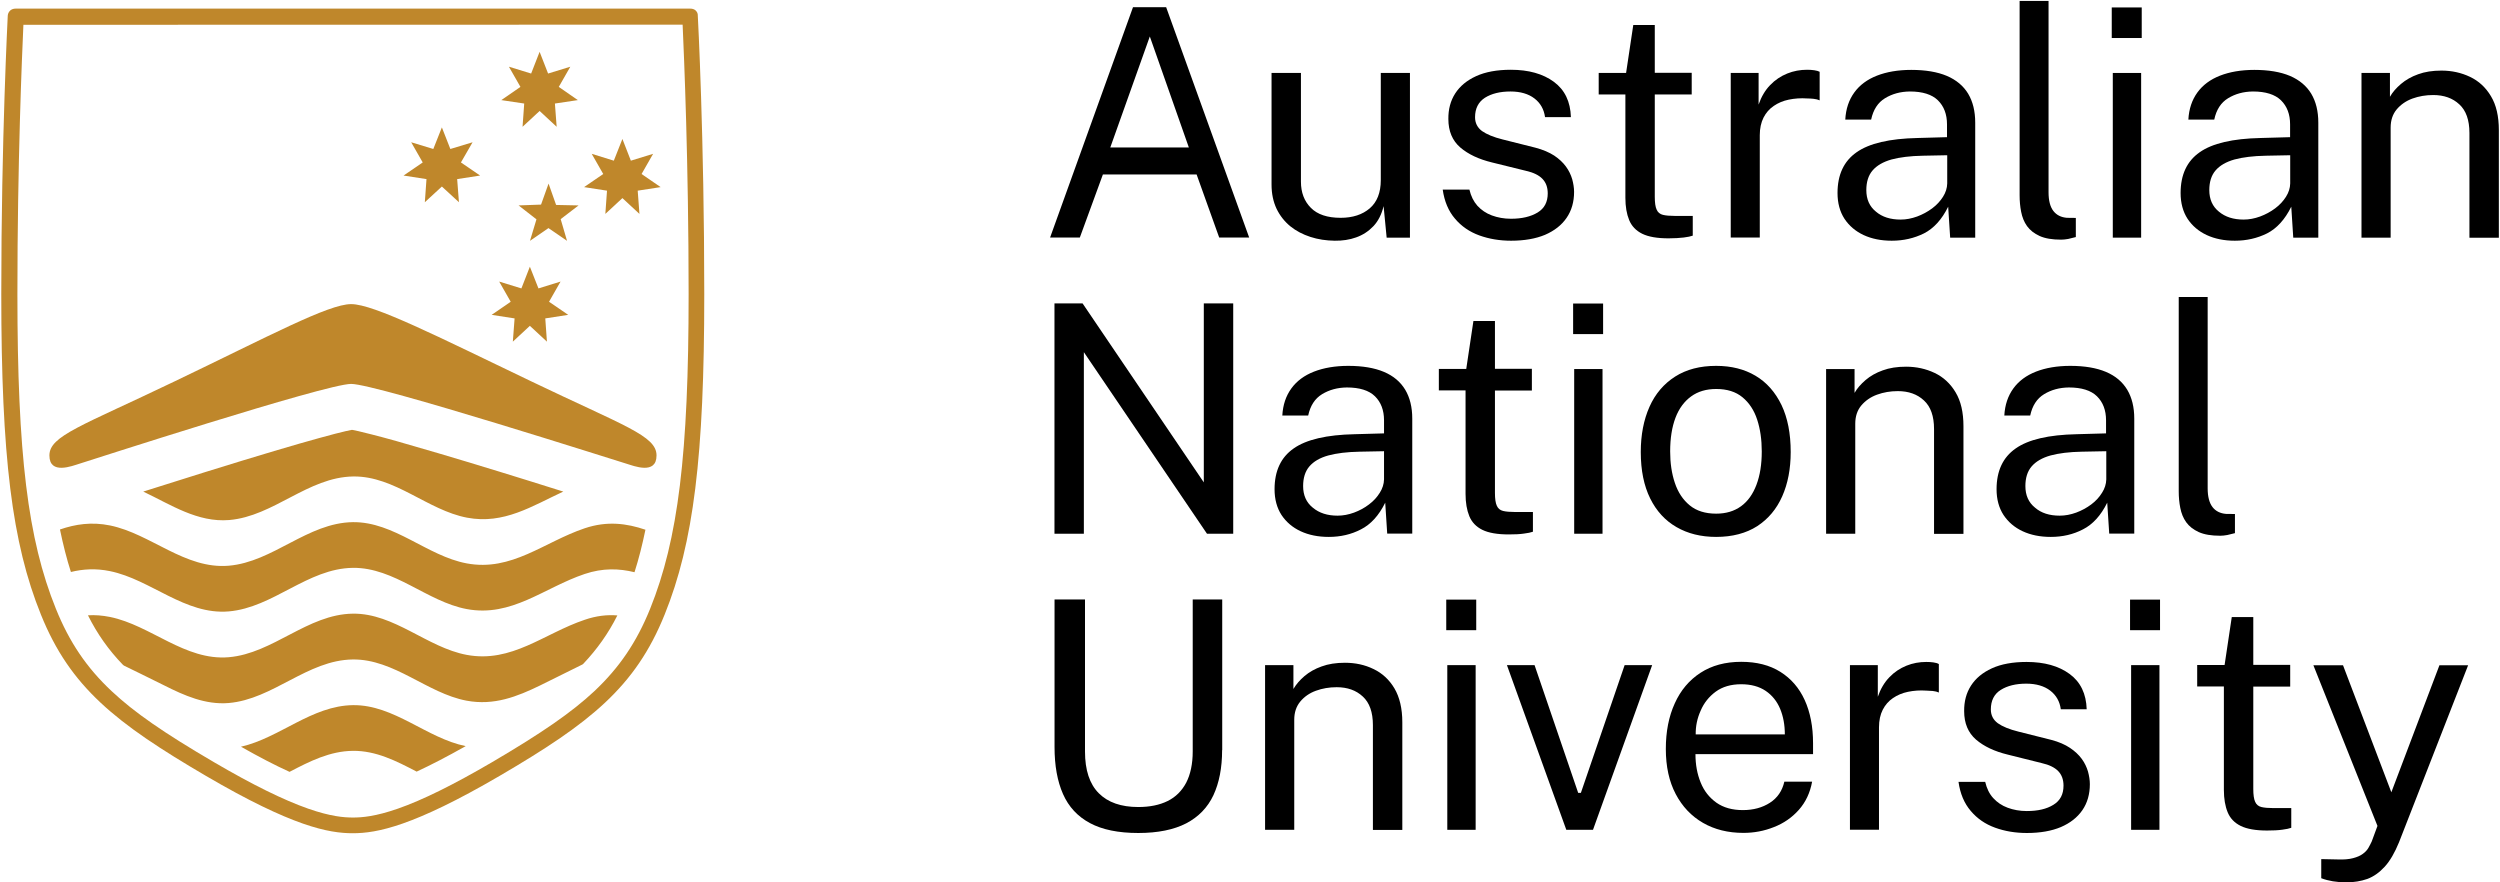 <svg width="136" height="48" viewBox="0 0 136 48" fill="none" xmlns="http://www.w3.org/2000/svg">
<g clip-path="url(#clip0_2851_64)">
<path d="M57.125 12.921L61.635 0.392H63.439L67.955 12.921H66.324L65.096 9.492H59.997L58.743 12.921H57.125ZM60.4 8.021H64.673L62.55 1.984L60.4 8.021Z" fill="black"/>
<path d="M72.607 13.095C72.14 13.088 71.705 13.024 71.289 12.889C70.874 12.754 70.515 12.568 70.195 12.311C69.882 12.054 69.632 11.74 69.447 11.361C69.268 10.982 69.172 10.545 69.172 10.038V3.969H70.771V9.884C70.771 10.468 70.95 10.943 71.308 11.303C71.667 11.669 72.21 11.849 72.933 11.849C73.586 11.849 74.117 11.675 74.513 11.335C74.91 10.995 75.115 10.481 75.115 9.8V3.969H76.701V12.928H75.434L75.268 11.213C75.159 11.663 74.974 12.029 74.712 12.305C74.449 12.581 74.136 12.787 73.771 12.915C73.419 13.043 73.023 13.101 72.607 13.095Z" fill="black"/>
<path d="M82.201 13.095C81.581 13.095 81.005 12.998 80.474 12.806C79.943 12.613 79.501 12.311 79.15 11.894C78.798 11.483 78.574 10.956 78.484 10.314H79.936C80.02 10.667 80.16 10.956 80.371 11.194C80.583 11.425 80.845 11.605 81.158 11.72C81.472 11.836 81.817 11.9 82.195 11.9C82.796 11.9 83.276 11.785 83.647 11.56C84.018 11.335 84.197 10.988 84.197 10.52C84.197 10.192 84.101 9.929 83.909 9.73C83.717 9.53 83.416 9.383 83.013 9.293L81.165 8.837C80.448 8.663 79.873 8.394 79.438 8.021C79.009 7.649 78.791 7.135 78.791 6.473C78.785 5.947 78.907 5.484 79.162 5.086C79.418 4.688 79.796 4.373 80.301 4.142C80.806 3.911 81.44 3.795 82.188 3.795C83.154 3.795 83.935 4.014 84.529 4.45C85.124 4.887 85.431 5.529 85.457 6.371H84.05C83.992 5.947 83.8 5.606 83.474 5.356C83.148 5.106 82.713 4.977 82.169 4.977C81.6 4.977 81.139 5.093 80.781 5.317C80.423 5.549 80.243 5.902 80.243 6.377C80.243 6.692 80.371 6.942 80.621 7.129C80.877 7.308 81.248 7.463 81.74 7.585L83.525 8.034C83.941 8.143 84.28 8.291 84.549 8.464C84.817 8.644 85.028 8.843 85.188 9.062C85.348 9.28 85.457 9.511 85.528 9.749C85.591 9.986 85.63 10.218 85.63 10.436C85.63 10.982 85.496 11.457 85.22 11.855C84.945 12.254 84.555 12.555 84.05 12.774C83.544 12.986 82.924 13.095 82.201 13.095Z" fill="black"/>
<path d="M92.029 5.138H90.02V10.706C90.02 11.02 90.052 11.258 90.123 11.406C90.186 11.553 90.302 11.65 90.462 11.688C90.621 11.727 90.839 11.746 91.114 11.746H92.086V12.819C91.978 12.857 91.811 12.896 91.594 12.921C91.37 12.947 91.095 12.966 90.769 12.966C90.154 12.966 89.675 12.883 89.336 12.716C88.997 12.549 88.76 12.298 88.626 11.971C88.491 11.643 88.421 11.239 88.421 10.757V5.138H86.969V3.969H88.459L88.85 1.361H90.02V3.962H92.029V5.138Z" fill="black"/>
<path d="M94.152 12.921V3.969H95.668V5.69C95.816 5.26 96.027 4.906 96.295 4.63C96.564 4.348 96.877 4.142 97.223 4.001C97.568 3.86 97.933 3.795 98.304 3.795C98.438 3.795 98.566 3.802 98.694 3.821C98.822 3.84 98.918 3.866 98.989 3.905V5.459C98.905 5.42 98.79 5.388 98.656 5.375C98.522 5.362 98.406 5.356 98.317 5.356C97.959 5.33 97.626 5.356 97.312 5.42C96.999 5.484 96.73 5.6 96.494 5.761C96.257 5.921 96.071 6.133 95.937 6.396C95.803 6.66 95.732 6.981 95.732 7.353V12.921H94.152Z" fill="black"/>
<path d="M102.91 13.095C102.334 13.095 101.822 12.992 101.381 12.787C100.94 12.581 100.594 12.286 100.338 11.9C100.089 11.515 99.961 11.046 99.961 10.5C99.961 9.505 100.306 8.766 100.997 8.284C101.688 7.796 102.795 7.54 104.317 7.507L105.917 7.462V6.762C105.917 6.217 105.75 5.78 105.424 5.459C105.098 5.138 104.586 4.977 103.895 4.977C103.383 4.983 102.936 5.105 102.545 5.343C102.155 5.581 101.906 5.966 101.79 6.506H100.383C100.415 5.921 100.581 5.433 100.876 5.028C101.17 4.624 101.579 4.322 102.104 4.116C102.628 3.911 103.255 3.802 103.972 3.802C104.746 3.802 105.392 3.911 105.91 4.129C106.422 4.348 106.812 4.675 107.068 5.099C107.324 5.529 107.452 6.05 107.452 6.673V12.928H106.089L105.981 11.245C105.635 11.945 105.194 12.427 104.663 12.697C104.132 12.96 103.55 13.095 102.91 13.095ZM103.396 11.945C103.697 11.945 103.991 11.887 104.292 11.778C104.586 11.669 104.861 11.521 105.111 11.335C105.36 11.149 105.552 10.937 105.699 10.706C105.846 10.475 105.923 10.23 105.929 9.98V8.445L104.599 8.471C103.921 8.484 103.351 8.554 102.897 8.676C102.443 8.805 102.098 9.004 101.867 9.274C101.637 9.543 101.528 9.903 101.528 10.34C101.528 10.841 101.701 11.232 102.053 11.515C102.392 11.804 102.84 11.945 103.396 11.945Z" fill="black"/>
<path d="M112.125 13.037C111.639 13.037 111.255 12.973 110.955 12.838C110.66 12.703 110.43 12.523 110.27 12.299C110.11 12.074 110.008 11.817 109.95 11.521C109.893 11.232 109.867 10.931 109.867 10.616V0.051H111.441V10.462C111.441 10.911 111.53 11.252 111.703 11.476C111.876 11.701 112.125 11.823 112.439 11.849L112.925 11.855V12.896C112.791 12.934 112.656 12.966 112.509 12.999C112.368 13.024 112.24 13.037 112.125 13.037Z" fill="black"/>
<path d="M116.51 0.405V2.068H114.879V0.405H116.51ZM116.478 3.969V12.928H114.936V3.969H116.478Z" fill="black"/>
<path d="M121.574 13.095C120.998 13.095 120.487 12.992 120.045 12.787C119.604 12.581 119.258 12.286 119.002 11.9C118.753 11.515 118.625 11.046 118.625 10.5C118.625 9.505 118.97 8.766 119.661 8.284C120.352 7.796 121.459 7.54 122.981 7.507L124.581 7.462V6.762C124.581 6.217 124.414 5.78 124.088 5.459C123.762 5.138 123.25 4.977 122.559 4.977C122.047 4.983 121.6 5.105 121.209 5.343C120.819 5.581 120.57 5.966 120.455 6.506H119.047C119.079 5.921 119.246 5.433 119.54 5.028C119.834 4.624 120.243 4.322 120.768 4.116C121.293 3.911 121.919 3.802 122.636 3.802C123.41 3.802 124.056 3.911 124.574 4.129C125.086 4.348 125.476 4.675 125.732 5.099C125.988 5.529 126.116 6.05 126.116 6.673V12.928H124.753L124.645 11.245C124.299 11.945 123.858 12.427 123.327 12.697C122.796 12.96 122.214 13.095 121.574 13.095ZM122.054 11.945C122.354 11.945 122.649 11.887 122.949 11.778C123.244 11.669 123.519 11.521 123.768 11.335C124.018 11.149 124.21 10.937 124.357 10.706C124.504 10.475 124.581 10.23 124.587 9.98V8.445L123.256 8.471C122.578 8.484 122.009 8.554 121.555 8.676C121.101 8.805 120.755 9.004 120.525 9.274C120.295 9.543 120.186 9.903 120.186 10.34C120.186 10.841 120.359 11.232 120.71 11.515C121.056 11.804 121.504 11.945 122.054 11.945Z" fill="black"/>
<path d="M128.465 12.921V3.969H130.013V5.266C130.154 5.016 130.358 4.784 130.614 4.566C130.87 4.348 131.184 4.168 131.548 4.039C131.913 3.905 132.335 3.84 132.815 3.84C133.378 3.84 133.896 3.956 134.369 4.181C134.843 4.405 135.226 4.759 135.508 5.234C135.796 5.709 135.937 6.326 135.937 7.077V12.934H134.337V7.231C134.337 6.531 134.152 6.011 133.787 5.677C133.423 5.337 132.949 5.17 132.367 5.17C131.964 5.17 131.587 5.234 131.235 5.362C130.883 5.491 130.601 5.69 130.378 5.953C130.16 6.217 130.051 6.544 130.051 6.942V12.928H128.465V12.921Z" fill="black"/>
<path d="M65.487 16.505H67.087V29.035H65.66L58.962 19.157V29.035H57.363V16.505H58.892L65.487 26.241V16.505Z" fill="black"/>
<path d="M72.285 29.208C71.709 29.208 71.198 29.106 70.756 28.9C70.315 28.695 69.969 28.399 69.713 28.014C69.464 27.629 69.336 27.16 69.336 26.614C69.336 25.618 69.681 24.88 70.372 24.398C71.063 23.91 72.17 23.653 73.692 23.621L75.291 23.576V22.863C75.291 22.317 75.125 21.881 74.799 21.559C74.473 21.238 73.961 21.078 73.27 21.078C72.758 21.084 72.311 21.206 71.92 21.444C71.53 21.682 71.281 22.067 71.165 22.606H69.758C69.79 22.022 69.956 21.534 70.251 21.129C70.545 20.725 70.954 20.423 71.479 20.217C72.004 20.012 72.63 19.903 73.347 19.903C74.121 19.903 74.767 20.012 75.285 20.23C75.803 20.448 76.187 20.776 76.443 21.2C76.699 21.63 76.827 22.15 76.827 22.773V29.029H75.464L75.356 27.346C75.01 28.046 74.569 28.528 74.038 28.797C73.507 29.074 72.925 29.208 72.285 29.208ZM72.765 28.052C73.065 28.052 73.36 27.995 73.66 27.886C73.955 27.776 74.23 27.629 74.473 27.442C74.722 27.256 74.914 27.044 75.061 26.806C75.208 26.575 75.285 26.331 75.291 26.081V24.546L73.961 24.572C73.283 24.584 72.713 24.655 72.259 24.777C71.799 24.905 71.46 25.105 71.229 25.374C70.999 25.644 70.89 26.004 70.89 26.441C70.89 26.941 71.063 27.333 71.415 27.616C71.767 27.911 72.215 28.052 72.765 28.052Z" fill="black"/>
<path d="M83.334 21.245H81.325V26.813C81.325 27.127 81.357 27.365 81.427 27.513C81.491 27.66 81.606 27.757 81.766 27.795C81.926 27.834 82.144 27.853 82.419 27.853H83.391V28.926C83.282 28.964 83.116 29.003 82.898 29.028C82.675 29.061 82.4 29.073 82.073 29.073C81.459 29.073 80.979 28.99 80.64 28.823C80.301 28.656 80.065 28.405 79.93 28.078C79.796 27.75 79.726 27.346 79.726 26.864V21.238H78.273V20.069H79.764L80.154 17.462H81.325V20.063H83.334V21.245Z" fill="black"/>
<path d="M87.209 16.512V18.175H85.578V16.512H87.209ZM87.177 20.076V29.035H85.636V20.076H87.177Z" fill="black"/>
<path d="M93.358 29.208C92.533 29.208 91.817 29.029 91.203 28.675C90.588 28.322 90.109 27.802 89.77 27.115C89.43 26.428 89.258 25.586 89.258 24.591C89.258 23.653 89.418 22.838 89.731 22.131C90.045 21.425 90.512 20.879 91.126 20.487C91.74 20.095 92.482 19.903 93.358 19.903C94.183 19.903 94.894 20.082 95.501 20.442C96.109 20.802 96.576 21.335 96.915 22.035C97.248 22.735 97.414 23.582 97.414 24.591C97.414 25.503 97.26 26.306 96.953 26.999C96.646 27.693 96.192 28.232 95.591 28.624C94.99 29.009 94.241 29.208 93.358 29.208ZM93.358 27.943C93.896 27.943 94.343 27.808 94.714 27.539C95.085 27.269 95.361 26.877 95.552 26.37C95.744 25.862 95.84 25.259 95.84 24.559C95.84 23.916 95.757 23.338 95.591 22.831C95.424 22.317 95.156 21.913 94.791 21.611C94.427 21.309 93.947 21.161 93.365 21.161C92.821 21.161 92.367 21.296 91.996 21.566C91.625 21.836 91.337 22.221 91.145 22.728C90.953 23.236 90.857 23.846 90.857 24.559C90.857 25.188 90.94 25.76 91.113 26.273C91.286 26.787 91.554 27.192 91.925 27.494C92.284 27.789 92.763 27.943 93.358 27.943Z" fill="black"/>
<path d="M99.34 29.035V20.076H100.888V21.373C101.029 21.123 101.233 20.892 101.489 20.673C101.745 20.455 102.059 20.275 102.423 20.147C102.788 20.012 103.21 19.948 103.69 19.948C104.253 19.948 104.771 20.063 105.244 20.288C105.718 20.513 106.101 20.866 106.383 21.341C106.671 21.816 106.812 22.433 106.812 23.184V29.041H105.212V23.338C105.212 22.638 105.027 22.118 104.662 21.784C104.298 21.444 103.824 21.277 103.242 21.277C102.839 21.277 102.462 21.341 102.11 21.47C101.758 21.598 101.476 21.797 101.253 22.06C101.035 22.324 100.926 22.651 100.926 23.049V29.035H99.34Z" fill="black"/>
<path d="M111.562 29.208C110.987 29.208 110.475 29.106 110.033 28.9C109.592 28.695 109.247 28.399 108.991 28.014C108.741 27.629 108.613 27.16 108.613 26.614C108.613 25.618 108.959 24.88 109.65 24.398C110.34 23.91 111.447 23.653 112.97 23.621L114.569 23.576V22.863C114.569 22.317 114.403 21.881 114.076 21.559C113.75 21.238 113.238 21.078 112.547 21.078C112.036 21.084 111.588 21.206 111.198 21.444C110.807 21.682 110.558 22.067 110.443 22.606H109.035C109.067 22.022 109.234 21.534 109.528 21.129C109.822 20.725 110.232 20.423 110.756 20.217C111.281 20.012 111.908 19.903 112.624 19.903C113.398 19.903 114.044 20.012 114.562 20.23C115.081 20.448 115.464 20.776 115.72 21.2C115.976 21.63 116.104 22.15 116.104 22.773V29.029H114.742L114.633 27.346C114.287 28.046 113.846 28.528 113.315 28.797C112.784 29.074 112.202 29.208 111.562 29.208ZM112.048 28.052C112.349 28.052 112.643 27.995 112.944 27.886C113.238 27.776 113.513 27.629 113.763 27.442C114.012 27.256 114.204 27.044 114.351 26.806C114.499 26.575 114.575 26.331 114.582 26.081V24.546L113.251 24.572C112.573 24.584 112.004 24.655 111.55 24.777C111.095 24.905 110.75 25.105 110.52 25.374C110.289 25.644 110.181 26.004 110.181 26.441C110.181 26.941 110.353 27.333 110.705 27.616C111.044 27.911 111.492 28.052 112.048 28.052Z" fill="black"/>
<path d="M120.782 29.144C120.295 29.144 119.912 29.08 119.611 28.945C119.317 28.81 119.086 28.63 118.926 28.405C118.767 28.181 118.664 27.924 118.607 27.628C118.549 27.339 118.523 27.038 118.523 26.723V16.158H120.097V26.569C120.097 27.018 120.187 27.359 120.359 27.583C120.532 27.808 120.782 27.93 121.095 27.956L121.581 27.962V29.003C121.447 29.041 121.313 29.073 121.165 29.105C121.025 29.131 120.897 29.144 120.782 29.144Z" fill="black"/>
<path d="M66.483 40.807C66.483 41.77 66.323 42.586 66.01 43.26C65.696 43.928 65.197 44.442 64.532 44.789C63.86 45.136 62.99 45.315 61.922 45.315C60.841 45.315 59.964 45.136 59.293 44.776C58.621 44.416 58.135 43.89 57.828 43.196C57.521 42.502 57.367 41.648 57.367 40.64V32.612H59.024V40.884C59.024 41.892 59.273 42.65 59.773 43.151C60.271 43.652 60.988 43.902 61.922 43.902C62.549 43.902 63.08 43.793 63.521 43.575C63.962 43.356 64.295 43.023 64.532 42.573C64.762 42.123 64.884 41.558 64.884 40.877V32.612H66.489V40.807H66.483Z" fill="black"/>
<path d="M68.82 45.142V36.183H70.362V37.48C70.509 37.23 70.707 36.998 70.963 36.78C71.219 36.562 71.533 36.382 71.897 36.254C72.262 36.119 72.684 36.054 73.164 36.054C73.727 36.054 74.245 36.164 74.718 36.395C75.192 36.62 75.576 36.973 75.857 37.448C76.138 37.923 76.286 38.54 76.286 39.291V45.148H74.686V39.445C74.686 38.745 74.501 38.225 74.136 37.891C73.772 37.551 73.298 37.384 72.716 37.384C72.313 37.384 71.936 37.448 71.584 37.577C71.232 37.705 70.951 37.904 70.733 38.167C70.516 38.431 70.407 38.758 70.407 39.156V45.142H68.82Z" fill="black"/>
<path d="M80.307 32.619V34.282H78.676V32.619H80.307ZM80.275 36.183V45.142H78.733V36.183H80.275Z" fill="black"/>
<path d="M89.877 36.183L86.659 45.142H85.207L81.977 36.183H83.48L85.853 43.132H86L88.38 36.183H89.877Z" fill="black"/>
<path d="M92.233 41.032C92.233 41.597 92.329 42.111 92.515 42.567C92.7 43.029 92.988 43.389 93.372 43.665C93.756 43.935 94.235 44.069 94.811 44.069C95.38 44.069 95.873 43.935 96.282 43.671C96.692 43.408 96.954 43.023 97.069 42.522H98.579C98.47 43.126 98.227 43.639 97.856 44.057C97.485 44.474 97.031 44.789 96.5 44.994C95.969 45.206 95.419 45.309 94.843 45.309C94.011 45.309 93.276 45.129 92.642 44.763C92.009 44.397 91.517 43.877 91.158 43.196C90.8 42.515 90.621 41.7 90.621 40.743C90.621 39.799 90.781 38.977 91.107 38.264C91.427 37.551 91.894 36.999 92.508 36.6C93.122 36.202 93.858 36.003 94.722 36.003C95.56 36.003 96.27 36.183 96.852 36.549C97.434 36.915 97.875 37.422 98.176 38.084C98.477 38.745 98.63 39.529 98.63 40.434V41.025H92.233V41.032ZM92.246 39.953H97.095C97.095 39.439 97.012 38.977 96.839 38.559C96.666 38.148 96.404 37.821 96.052 37.583C95.7 37.345 95.252 37.223 94.722 37.223C94.165 37.223 93.704 37.358 93.333 37.628C92.969 37.898 92.694 38.238 92.515 38.662C92.329 39.073 92.24 39.503 92.246 39.953Z" fill="black"/>
<path d="M100.637 45.142V36.183H102.153V37.904C102.3 37.48 102.511 37.121 102.78 36.844C103.048 36.562 103.362 36.356 103.707 36.215C104.053 36.074 104.417 36.01 104.788 36.01C104.923 36.01 105.051 36.016 105.179 36.035C105.307 36.054 105.402 36.08 105.473 36.125V37.673C105.39 37.634 105.275 37.602 105.14 37.589C105.006 37.577 104.891 37.57 104.801 37.57C104.443 37.544 104.11 37.57 103.797 37.634C103.483 37.699 103.215 37.814 102.978 37.975C102.741 38.135 102.556 38.347 102.421 38.611C102.287 38.874 102.217 39.195 102.217 39.568V45.136H100.637V45.142Z" fill="black"/>
<path d="M110.26 45.315C109.639 45.315 109.063 45.219 108.532 45.026C108.001 44.834 107.56 44.532 107.208 44.114C106.856 43.703 106.633 43.177 106.543 42.535H107.995C108.078 42.888 108.219 43.183 108.43 43.414C108.641 43.646 108.903 43.825 109.217 43.941C109.53 44.057 109.876 44.121 110.253 44.121C110.855 44.121 111.334 44.012 111.705 43.781C112.076 43.556 112.255 43.209 112.255 42.74C112.255 42.413 112.16 42.149 111.968 41.95C111.776 41.751 111.475 41.603 111.072 41.513L109.223 41.051C108.507 40.878 107.931 40.608 107.496 40.235C107.068 39.863 106.85 39.349 106.85 38.688C106.844 38.161 106.965 37.699 107.221 37.3C107.477 36.902 107.854 36.587 108.36 36.356C108.865 36.125 109.498 36.01 110.247 36.01C111.213 36.01 111.993 36.228 112.588 36.665C113.183 37.101 113.49 37.743 113.516 38.585H112.108C112.051 38.161 111.859 37.821 111.533 37.57C111.206 37.32 110.771 37.191 110.228 37.191C109.658 37.191 109.198 37.307 108.839 37.532C108.481 37.756 108.302 38.116 108.302 38.591C108.302 38.912 108.43 39.156 108.68 39.343C108.935 39.523 109.306 39.677 109.799 39.799L111.584 40.248C112 40.357 112.339 40.505 112.607 40.685C112.876 40.865 113.087 41.064 113.247 41.282C113.407 41.501 113.516 41.732 113.586 41.969C113.65 42.207 113.688 42.438 113.688 42.657C113.688 43.203 113.554 43.678 113.279 44.076C113.004 44.474 112.614 44.776 112.108 44.994C111.603 45.206 110.989 45.315 110.26 45.315Z" fill="black"/>
<path d="M117.506 32.619V34.282H115.875V32.619H117.506ZM117.474 36.183V45.142H115.933V36.183H117.474Z" fill="black"/>
<path d="M124.587 37.352H122.579V42.92C122.579 43.235 122.611 43.472 122.681 43.62C122.745 43.768 122.86 43.864 123.02 43.903C123.18 43.941 123.398 43.96 123.673 43.96H124.645V45.033C124.536 45.071 124.37 45.11 124.152 45.136C123.928 45.168 123.653 45.181 123.327 45.181C122.713 45.181 122.233 45.097 121.894 44.93C121.555 44.763 121.318 44.513 121.184 44.185C121.05 43.858 120.979 43.453 120.979 42.971V37.345H119.527V36.176H121.018L121.408 33.569H122.579V36.17H124.587V37.352Z" fill="black"/>
<path d="M127.645 48C127.121 48 126.666 47.923 126.276 47.775V46.735L127.185 46.754C127.517 46.767 127.792 46.741 128.01 46.683C128.227 46.626 128.406 46.549 128.534 46.452C128.669 46.356 128.771 46.247 128.841 46.125C128.912 46.003 128.969 45.887 129.021 45.778L129.334 44.93L125.848 36.19H127.46L130.089 43.1L132.705 36.19H134.266L130.505 45.823C130.274 46.388 130.018 46.831 129.731 47.146C129.443 47.461 129.129 47.685 128.784 47.814C128.432 47.936 128.055 48 127.645 48Z" fill="black"/>
<path d="M37.135 1.342C37.211 3.031 37.461 8.863 37.461 16.004C37.461 24.7 36.891 29.337 35.369 33.113C34.633 34.937 33.693 36.318 32.337 37.596C31.115 38.739 29.497 39.863 26.759 41.468C24.66 42.695 22.984 43.524 21.641 43.992C20.425 44.416 19.696 44.474 19.204 44.474C18.705 44.474 17.982 44.416 16.767 43.992C15.417 43.517 13.747 42.695 11.649 41.468C8.905 39.863 7.293 38.745 6.071 37.596C4.715 36.324 3.774 34.937 3.039 33.113C1.51 29.337 0.947 24.7 0.947 16.004C0.947 8.869 1.196 3.044 1.273 1.349L37.135 1.342ZM0.844 0.469C0.742 0.469 0.64 0.501 0.563 0.565C0.48 0.642 0.429 0.738 0.422 0.848C0.422 0.912 0.07 7.52 0.07 15.998C0.07 24.822 0.652 29.542 2.226 33.434C3.819 37.384 6.288 39.33 11.201 42.207C15.909 44.962 17.88 45.328 19.191 45.328C20.502 45.328 22.473 44.956 27.181 42.207C32.1 39.33 34.563 37.384 36.156 33.434C37.729 29.542 38.312 24.822 38.312 15.998C38.312 7.52 37.966 0.912 37.96 0.848C37.966 0.738 37.921 0.642 37.838 0.565C37.761 0.494 37.653 0.469 37.55 0.469C37.544 0.469 0.953 0.469 0.844 0.469Z" fill="#BF872B"/>
<path d="M30.252 11.149L29.842 9.987L29.433 11.13L28.211 11.175L29.183 11.932L28.831 13.101L29.836 12.408L30.846 13.101L30.501 11.92L31.473 11.175L30.252 11.149Z" fill="#BF872B"/>
<path d="M28.825 17.725L29.753 18.586L29.663 17.321L30.91 17.128L29.868 16.415L30.495 15.317L29.292 15.69L28.825 14.508L28.364 15.69L27.155 15.317L27.782 16.415L26.746 17.128L27.994 17.321L27.898 18.586L28.825 17.725Z" fill="#BF872B"/>
<path d="M33.859 10.777L34.786 11.637L34.691 10.372L35.938 10.179L34.902 9.466L35.529 8.368L34.319 8.741L33.859 7.559L33.392 8.741L32.189 8.368L32.816 9.466L31.773 10.179L33.021 10.372L32.931 11.637L33.859 10.777Z" fill="#BF872B"/>
<path d="M29.355 6.037L30.282 6.897L30.187 5.632L31.434 5.446L30.398 4.727L31.025 3.629L29.816 4.001L29.355 2.819L28.894 4.001L27.685 3.629L28.312 4.727L27.27 5.446L28.517 5.632L28.427 6.897L29.355 6.037Z" fill="#BF872B"/>
<path d="M24.038 10.147L24.966 11.001L24.87 9.743L26.118 9.55L25.075 8.837L25.708 7.739L24.499 8.105L24.038 6.93L23.572 8.105L22.369 7.739L22.996 8.837L21.953 9.55L23.201 9.743L23.111 11.001L24.038 10.147Z" fill="#BF872B"/>
<path d="M28.87 20.731C23.766 18.284 20.337 16.544 19.102 16.544C17.868 16.544 14.637 18.284 9.532 20.731C4.427 23.184 2.688 23.704 2.688 24.777C2.688 25.85 3.941 25.342 4.319 25.227C4.703 25.111 17.72 20.885 19.102 20.885C20.484 20.885 33.7 25.117 34.084 25.227C34.468 25.342 35.715 25.85 35.715 24.777C35.715 23.704 33.975 23.184 28.87 20.731Z" fill="#BF872B"/>
<path d="M31.805 28.739C29.592 29.485 27.833 31.109 25.383 30.647C23.233 30.242 21.448 28.38 19.197 28.405C16.727 28.438 14.86 30.57 12.441 30.775C10.062 30.974 8.207 29.041 5.987 28.585C4.983 28.38 4.1 28.515 3.262 28.804C3.434 29.632 3.626 30.396 3.857 31.116C4.516 30.955 5.213 30.91 5.987 31.071C8.207 31.527 10.062 33.46 12.441 33.261C14.866 33.055 16.727 30.923 19.197 30.891C21.455 30.865 23.239 32.728 25.383 33.132C27.833 33.595 29.592 31.97 31.805 31.225C32.797 30.891 33.679 30.923 34.517 31.129C34.748 30.409 34.94 29.645 35.112 28.817C34.089 28.47 33.027 28.328 31.805 28.739Z" fill="#BF872B"/>
<path d="M31.806 33.717C29.593 34.462 27.834 36.087 25.384 35.624C23.234 35.22 21.449 33.357 19.198 33.383C16.728 33.415 14.86 35.547 12.442 35.753C10.063 35.952 8.208 34.019 5.988 33.563C5.566 33.479 5.169 33.447 4.785 33.473C5.291 34.487 5.911 35.361 6.679 36.157C6.704 36.183 6.73 36.202 6.755 36.215C7.005 36.337 8.297 36.967 8.937 37.288C10.031 37.84 11.176 38.347 12.436 38.245C14.86 38.039 16.722 35.907 19.191 35.875C21.449 35.849 23.234 37.711 25.377 38.116C26.874 38.399 28.141 37.891 29.382 37.288C30.028 36.973 31.409 36.286 31.665 36.157C31.697 36.144 31.723 36.125 31.742 36.099C32.471 35.329 33.098 34.455 33.584 33.479C33.028 33.434 32.439 33.498 31.806 33.717Z" fill="#BF872B"/>
<path d="M13.109 40.621C14.095 41.179 14.971 41.636 15.751 41.989C16.845 41.417 17.945 40.858 19.199 40.846C20.453 40.833 21.56 41.398 22.666 41.976C23.453 41.61 24.336 41.154 25.334 40.589C23.21 40.158 21.438 38.334 19.206 38.36C16.96 38.386 15.22 40.139 13.109 40.621Z" fill="#BF872B"/>
<path d="M27.182 25.663C24.566 24.86 22.781 24.34 21.559 23.993C20.395 23.666 19.851 23.544 19.493 23.454C19.384 23.428 19.205 23.39 19.148 23.383C19.064 23.396 18.956 23.422 18.809 23.454C18.508 23.525 18.041 23.64 17.331 23.839C16.122 24.173 14.19 24.738 11.119 25.695C10.134 26.004 9.028 26.35 7.793 26.742C9.303 27.461 10.748 28.431 12.469 28.29C14.894 28.084 16.755 25.952 19.224 25.92C21.483 25.894 23.267 27.757 25.41 28.162C27.406 28.54 28.941 27.532 30.643 26.742C29.351 26.331 28.199 25.978 27.182 25.663Z" fill="#BF872B"/>
</g>
<defs>
<clipPath id="clip0_2851_64">
<rect width="136" height="48" fill="white"/>
</clipPath>
</defs>
</svg>
